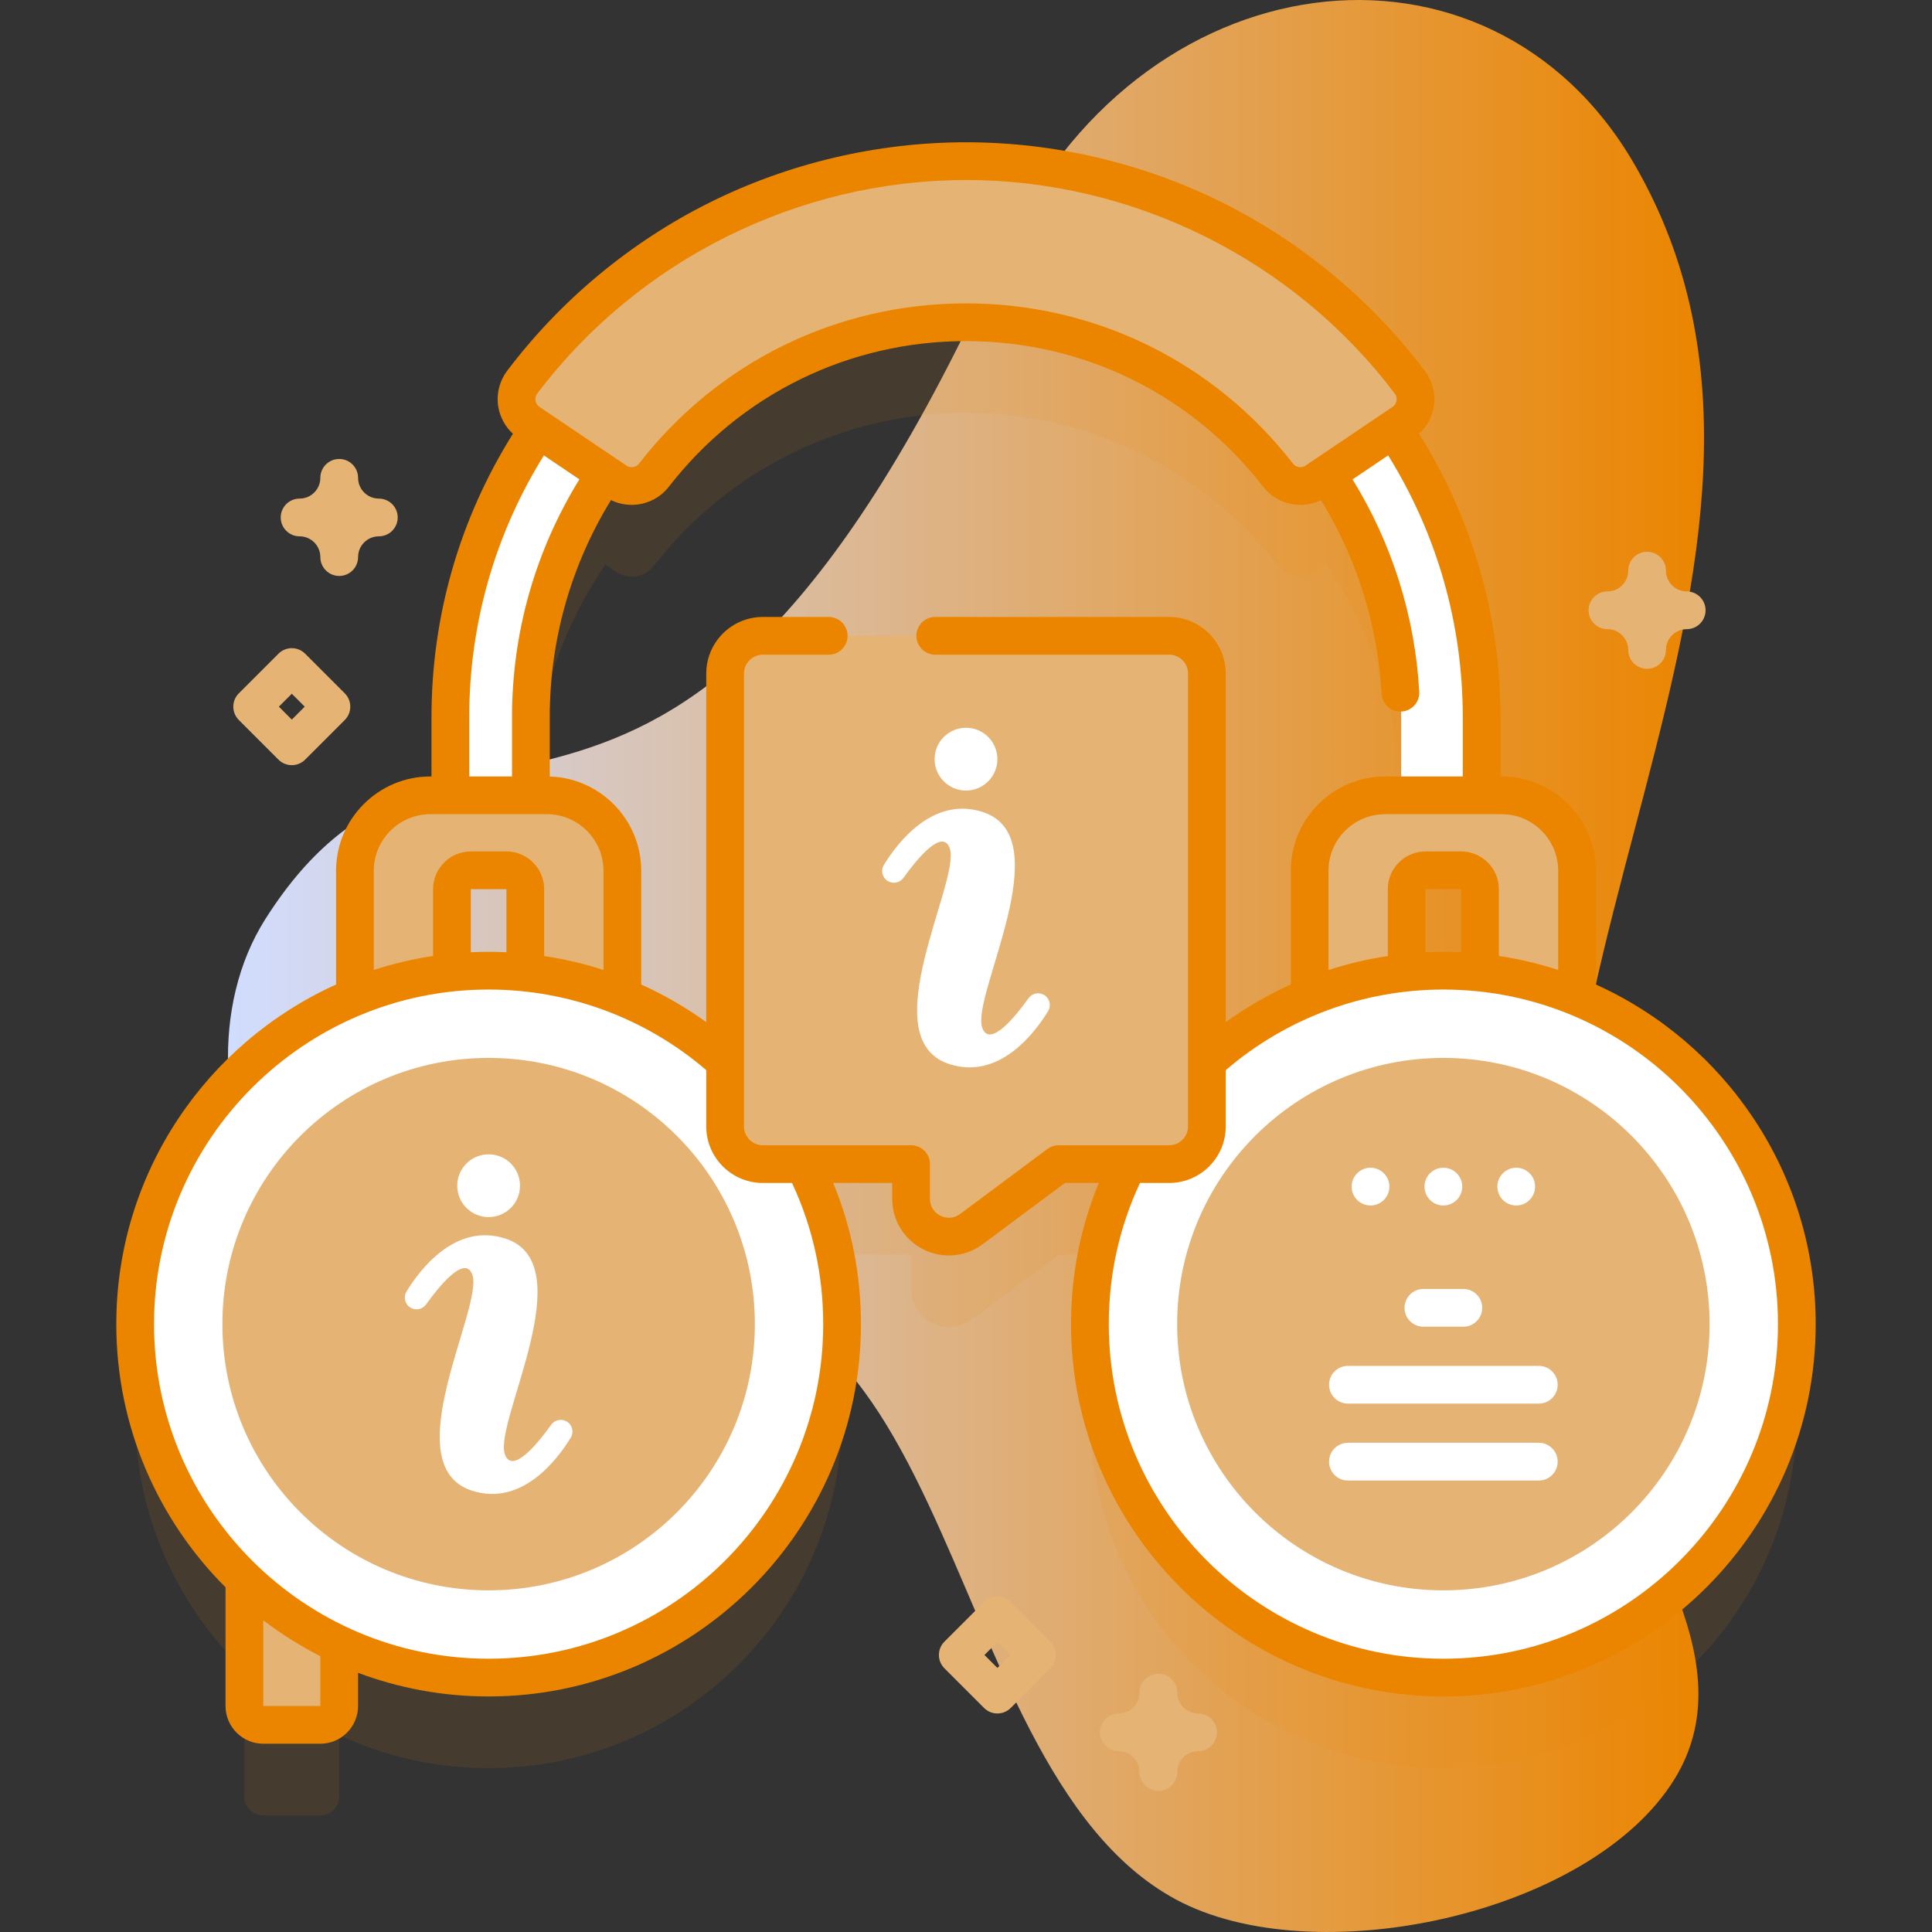 <?xml version="1.0"?>
<svg xmlns="http://www.w3.org/2000/svg" xmlns:xlink="http://www.w3.org/1999/xlink" xmlns:svgjs="http://svgjs.com/svgjs" version="1.1" width="512" height="512" x="0" y="0" viewBox="0 0 512 512" style="enable-background:new 0 0 512 512" xml:space="preserve" class=""><rect x="0" y="0" width="512" height="512" fill="#333333" stroke="none"/><g><linearGradient xmlns="http://www.w3.org/2000/svg" id="SVGID_1_" gradientUnits="userSpaceOnUse" x1="60.417" x2="451.583" y1="256" y2="256"><stop stop-opacity="1" stop-color="#d1ddff" offset="0"/><stop stop-opacity="1" stop-color="#eb8500" offset="1"/></linearGradient><g xmlns="http://www.w3.org/2000/svg"><g><path d="m423.959 378.118c-40.892-106.772 69.558-230.634 9.101-334.718-38.513-66.305-131.718-55.345-167.573 24.042-87.77 194.327-145.453 97.779-195.162 176.112-28.886 45.52 7.291 132.579 83.841 104.688 101.552-37 90.605 118.93 157.369 155.085 36.504 19.768 109.834 4.3 132.173-31.762 18.722-30.222-8.568-64.252-19.749-93.447z" fill="url(#SVGID_1_)" data-original="url(#SVGID_1_)" style=""/></g><g><g><g><path d="m417.941 288.181v-33.413c0-11.046-8.954-20-20-20h-5.288v-20.734c0-28.253-8.618-54.53-23.364-76.342l2.529-1.707c3.545-2.393 4.372-7.278 1.795-10.691-27.804-36.829-71.204-58.588-117.613-58.588-46.41 0-89.809 21.76-117.614 58.587-2.577 3.414-1.75 8.298 1.795 10.691l2.529 1.707c-14.745 21.812-23.364 48.089-23.364 76.342v20.734h-5.288c-11.046 0-20 8.954-20 20v33.413c-34.163 13.972-58.235 47.536-58.235 86.727 0 26.624 11.109 50.652 28.943 67.706v33.497c0 2.761 2.239 5 5 5h15.128c2.761 0 5-2.239 5-5v-16.299c12.029 5.62 25.445 8.765 39.598 8.765 51.732 0 93.668-41.937 93.668-93.669 0-15.267-3.667-29.672-10.146-42.406h28.435v9.204c0 8.224 9.374 12.932 15.971 8.022l23.143-17.226h18.422c-6.479 12.734-10.146 27.139-10.146 42.406 0 51.732 41.937 93.669 93.668 93.669s93.669-41.937 93.669-93.669c0-39.19-24.072-72.754-58.235-86.726zm-278.732-6.442c-3.194-.329-6.435-.5-9.716-.5-3.284 0-6.527.171-9.724.5v-22.102c0-2.761 2.239-5 5-5h9.44c2.761 0 5 2.239 5 5zm232.097-46.972h-4.235c-11.046 0-20 8.954-20 20v33.415c-10.079 4.123-19.269 9.962-27.232 17.136v-102.816c0-5.523-4.477-10-10-10h-107.678c-5.523 0-10 4.477-10 10v102.816c-7.963-7.175-17.154-13.014-27.233-17.136v-33.415c0-11.046-8.954-20-20-20h-4.235v-20.734c0-23.833 7.268-46 19.704-64.401l2.827 1.908c3.256 2.198 7.658 1.499 10.066-1.605 19.784-25.504 50.21-40.535 82.71-40.535 32.499 0 62.925 15.031 82.709 40.535 2.407 3.104 6.81 3.803 10.066 1.605l2.827-1.908c12.436 18.401 19.704 40.568 19.704 64.401zm20.915 46.971c-3.193-.329-6.433-.499-9.714-.499-3.284 0-6.529.171-9.726.501v-22.103c0-2.761 2.239-5 5-5h9.44c2.761 0 5 2.239 5 5z" fill="#eb8500" opacity=".1" data-original="#2626bb" style=""/><g><g><path d="m84.894 457.111h-15.128c-2.761 0-5-2.239-5-5v-35.891c0-2.761 2.239-5 5-5h15.128c2.761 0 5 2.239 5 5v35.891c0 2.762-2.238 5-5 5z" fill="#e5b474" data-original="#6582fd" style="" class=""/></g><g><g><g><g><path d="m140.694 220.884v-30.85c0-63.58 51.726-115.306 115.306-115.306s115.305 51.726 115.305 115.306v30.85h21.347v-30.85c0-75.351-61.302-136.654-136.653-136.654s-136.654 61.303-136.654 136.654v30.85z" fill="#ffffff" data-original="#ffffff" style=""/></g></g><g><g><path d="m348.775 127.54c-3.256 2.198-7.658 1.499-10.066-1.605-19.784-25.504-50.21-40.535-82.709-40.535-32.5 0-62.926 15.031-82.71 40.535-2.408 3.104-6.81 3.803-10.066 1.605l-23.043-15.556c-3.545-2.393-4.372-7.278-1.795-10.691 27.805-36.827 71.204-58.587 117.613-58.587s89.808 21.76 117.612 58.587c2.577 3.414 1.751 8.298-1.795 10.691z" fill="#e5b474" data-original="#6582fd" style="" class=""/></g></g></g><g fill="#6582fd"><path d="m164.929 230.767v41.65h-25.72v-36.78c0-2.761-2.239-5-5-5h-9.44c-2.761 0-5 2.239-5 5v36.78h-25.71v-41.65c0-11.046 8.954-20 20-20h30.87c11.045 0 20 8.955 20 20z" fill="#e5b474" data-original="#6582fd" style="" class=""/><path d="m417.941 230.767v41.65h-25.72v-36.78c0-2.761-2.239-5-5-5h-9.44c-2.761 0-5 2.239-5 5v36.78h-25.71v-41.65c0-11.046 8.954-20 20-20h30.87c11.046 0 20 8.955 20 20z" fill="#e5b474" data-original="#6582fd" style="" class=""/></g><g><g><g><g><circle cx="129.492" cy="350.908" fill="#ffffff" r="93.669" data-original="#ffffff" style=""/><circle cx="129.492" cy="350.908" fill="#e5b474" r="70.553" data-original="#6582fd" style="" class=""/></g><g><circle cx="382.508" cy="350.908" fill="#ffffff" r="93.669" data-original="#ffffff" style=""/><circle cx="382.508" cy="350.908" fill="#e5b474" r="70.553" data-original="#6582fd" style="" class=""/></g></g><g fill="#fff"><path d="m150.228 376.741c-1.391-.858-3.208-.496-4.158.833-3.244 4.539-10.34 13.473-12.286 7.779-2.923-8.555 20.742-50.383.189-57.106-13.265-4.34-22.717 8.249-26.236 14.005-.894 1.462-.44 3.37 1.019 4.27 1.391.858 3.208.496 4.158-.833 3.244-4.539 10.34-13.473 12.286-7.779 2.923 8.555-20.742 50.382-.189 57.106 13.265 4.34 22.717-8.249 26.236-14.005.894-1.463.44-3.37-1.019-4.27z" fill="#ffffff" data-original="#ffffff" style=""/><circle cx="129.492" cy="314.226" r="8.319" fill="#ffffff" data-original="#ffffff" style=""/></g></g><g><g fill="#fff"><circle cx="401.816" cy="314.462" r="5" fill="#ffffff" data-original="#ffffff" style=""/><circle cx="382.508" cy="314.462" r="5" fill="#ffffff" data-original="#ffffff" style=""/><circle cx="363.199" cy="314.462" r="5" fill="#ffffff" data-original="#ffffff" style=""/></g><g><g><path d="m387.799 351.59h-10.583c-2.761 0-5-2.239-5-5s2.239-5 5-5h10.583c2.761 0 5 2.239 5 5s-2.239 5-5 5z" fill="#ffffff" data-original="#ffffff" style=""/></g><g><path d="m407.799 371.972h-50.583c-2.761 0-5-2.239-5-5s2.239-5 5-5h50.583c2.761 0 5 2.239 5 5s-2.239 5-5 5z" fill="#ffffff" data-original="#ffffff" style=""/></g><g><path d="m407.799 392.354h-50.583c-2.761 0-5-2.239-5-5s2.239-5 5-5h50.583c2.761 0 5 2.239 5 5s-2.239 5-5 5z" fill="#ffffff" data-original="#ffffff" style=""/></g></g></g></g></g></g></g><g><path d="m202.161 168.502h107.677c5.523 0 10 4.477 10 10v120c0 5.523-4.477 10-10 10h-29.276l-23.143 17.226c-6.597 4.91-15.971.202-15.971-8.022v-9.204h-39.288c-5.523 0-10-4.477-10-10v-120c.001-5.523 4.478-10 10.001-10z" fill="#e5b474" data-original="#6582fd" style="" class=""/><path d="m422.939 260.909v-30.139c0-13.785-11.215-25-25-25h-.289v-15.74c0-26.711-7.45-52.56-21.579-75.075 2.027-1.871 3.416-4.379 3.874-7.125.56-3.357-.294-6.838-2.342-9.55-14.126-18.71-32.656-34.12-53.588-44.565-20.988-10.474-44.508-16.01-68.015-16.01-23.508 0-47.028 5.536-68.017 16.01-20.93 10.445-39.461 25.855-53.587 44.565-2.048 2.712-2.901 6.192-2.342 9.55.458 2.746 1.846 5.254 3.874 7.125-14.128 22.515-21.578 48.364-21.578 75.075v15.739h-.289c-13.785 0-25 11.215-25 25v30.139c-34.304 15.47-58.24 49.992-58.24 90.001 0 27.212 11.073 51.886 28.949 69.754v31.446c0 5.514 4.486 10 10 10h15.12c5.514 0 10-4.486 10-10v-8.797c10.772 4.047 22.431 6.267 34.601 6.267 54.407 0 98.67-44.263 98.67-98.67 0-13.034-2.473-25.581-7.348-37.408h15.637v4.204c0 5.707 3.168 10.843 8.268 13.404 2.146 1.078 4.453 1.609 6.747 1.609 3.157 0 6.29-1.007 8.941-2.98l21.813-16.237h8.969c-4.874 11.827-7.348 24.374-7.348 37.408 0 54.407 44.263 98.67 98.67 98.67s98.67-44.263 98.67-98.67c0-40.008-23.937-74.53-58.241-90zm-10-30.139v26.279c-5.074-1.649-10.325-2.901-15.72-3.711v-17.698c0-5.514-4.486-10-10-10h-9.439c-5.514 0-10 4.486-10 10v17.72c-5.347.804-10.6 2.038-15.71 3.694v-26.284c0-8.271 6.729-15 15-15h30.869c8.272 0 15 6.728 15 15zm-25.719 21.585c-1.561-.074-3.131-.115-4.71-.115-1.581 0-3.158.041-4.729.116v-16.716h9.439zm-244.843-148.049c26.759-35.441 69.235-56.601 113.624-56.601 44.388 0 86.863 21.159 113.622 56.601.55.729.523 1.491.459 1.881-.066.395-.291 1.134-1.062 1.653l-20.231 13.658s-.001 0-.001.001 0 0-.001.001l-2.81 1.897v.001c-1.07.722-2.527.492-3.318-.525-20.936-26.993-52.522-42.473-86.658-42.473-34.137 0-65.724 15.479-86.66 42.47-.789 1.017-2.248 1.25-3.318.525l-2.798-1.889c-.009-.006-.015-.014-.024-.02s-.019-.009-.027-.015l-20.194-13.632c-.771-.521-.995-1.26-1.062-1.654-.064-.388-.091-1.15.459-1.879zm-18.027 85.724c0-24.656 6.826-48.523 19.783-69.346l9.414 6.354c-11.692 18.937-17.856 40.606-17.856 62.991v15.739h-11.341zm-25.289 40.74c0-8.271 6.729-15 15-15h30.869c8.271 0 15 6.729 15 15v26.285c-5.114-1.657-10.37-2.892-15.72-3.696v-17.719c0-5.514-4.486-10-10-10h-9.44c-5.514 0-10 4.486-10 10v17.699c-5.391.81-10.638 2.061-15.709 3.709zm35.149 21.586c-1.569-.075-3.142-.115-4.72-.115-1.583 0-3.156.041-4.721.115v-16.716h9.44v16.716zm-49.32 199.754h-15.12v-22.712c4.726 3.604 9.782 6.795 15.12 9.511zm133.27-101.2c0 48.893-39.777 88.67-88.67 88.67s-88.67-39.777-88.67-88.67 39.777-88.67 88.67-88.67c21.23 0 41.615 7.579 57.671 21.353v14.909c0 8.271 6.729 15 15 15h7.733c5.483 11.719 8.266 24.287 8.266 37.408zm62.403-47.408c-1.075 0-2.123.347-2.985.989l-23.143 17.227c-1.549 1.152-3.503 1.324-5.229.457s-2.756-2.537-2.756-4.469v-9.204c0-2.762-2.238-5-5-5h-39.288c-2.757 0-5-2.243-5-5v-120c0-2.757 2.243-5 5-5h17.454c2.762 0 5-2.238 5-5s-2.238-5-5-5h-17.454c-8.271 0-15 6.729-15 15v92.373c-5.419-3.911-11.19-7.246-17.231-9.962v-30.143c0-13.53-10.805-24.576-24.239-24.981v-15.759c0-20.427 5.601-40.2 16.223-57.501 5.221 2.563 11.675 1.179 15.328-3.53 19.028-24.53 47.735-38.6 78.759-38.6 31.022 0 59.729 14.069 78.758 38.601 2.438 3.142 6.125 4.808 9.86 4.808 1.857 0 3.724-.417 5.458-1.265 9.5 15.484 15.038 33.119 16.051 51.314.148 2.662 2.354 4.722 4.987 4.722.094 0 .188-.003.283-.008 2.757-.153 4.867-2.513 4.714-5.271-1.111-19.954-7.209-39.293-17.673-56.252l9.428-6.365c12.958 20.822 19.783 44.69 19.783 69.346v15.739h-20.58c-13.785 0-25 11.215-25 25v30.144c-6.042 2.716-11.813 6.051-17.231 9.962v-92.373c0-8.271-6.729-15-15-15h-61.987c-2.762 0-5 2.238-5 5s2.238 5 5 5h61.987c2.757 0 5 2.243 5 5v120c0 2.757-2.243 5-5 5h-29.277zm101.947 136.078c-48.893 0-88.67-39.777-88.67-88.67 0-13.121 2.783-25.689 8.266-37.408h7.733c8.271 0 15-6.729 15-15v-14.909c16.056-13.773 36.441-21.353 57.671-21.353 48.893 0 88.67 39.777 88.67 88.67s-39.778 88.67-88.67 88.67z" fill="#eb8500" data-original="#2626bb" style=""/><g fill="#fff"><path d="m276.736 263.698c-1.391-.858-3.208-.496-4.158.833-3.244 4.539-10.34 13.473-12.286 7.779-2.923-8.555 20.742-50.383.189-57.106-13.265-4.34-22.717 8.249-26.236 14.005-.894 1.462-.44 3.37 1.019 4.27 1.391.858 3.208.496 4.158-.833 3.244-4.539 10.34-13.473 12.286-7.779 2.923 8.555-20.742 50.382-.189 57.106 13.265 4.34 22.717-8.249 26.236-14.005.894-1.462.44-3.369-1.019-4.27z" fill="#ffffff" data-original="#ffffff" style=""/><circle cx="256" cy="201.184" r="8.319" fill="#ffffff" data-original="#ffffff" style=""/></g></g></g><g fill="#6582fd"><path d="m436.494 177.234c-2.762 0-5-2.238-5-5 0-3.032-2.468-5.5-5.5-5.5-2.762 0-5-2.238-5-5s2.238-5 5-5c3.032 0 5.5-2.468 5.5-5.5 0-2.762 2.238-5 5-5s5 2.238 5 5c0 3.032 2.468 5.5 5.5 5.5 2.762 0 5 2.238 5 5s-2.238 5-5 5c-3.032 0-5.5 2.468-5.5 5.5 0 2.762-2.238 5-5 5z" fill="#e5b474" data-original="#6582fd" style="" class=""/><path d="m89.895 152.632c-2.762 0-5-2.238-5-5 0-3.032-2.468-5.5-5.5-5.5-2.762 0-5-2.238-5-5s2.238-5 5-5c3.032 0 5.5-2.468 5.5-5.5 0-2.762 2.238-5 5-5s5 2.238 5 5c0 3.032 2.468 5.5 5.5 5.5 2.762 0 5 2.238 5 5s-2.238 5-5 5c-3.032 0-5.5 2.468-5.5 5.5 0 2.762-2.239 5-5 5z" fill="#e5b474" data-original="#6582fd" style="" class=""/><path d="m306.984 474.587c-2.762 0-5-2.238-5-5 0-3.032-2.468-5.5-5.5-5.5-2.762 0-5-2.238-5-5s2.238-5 5-5c3.032 0 5.5-2.468 5.5-5.5 0-2.762 2.238-5 5-5s5 2.238 5 5c0 3.032 2.468 5.5 5.5 5.5 2.762 0 5 2.238 5 5s-2.238 5-5 5c-3.032 0-5.5 2.468-5.5 5.5 0 2.762-2.238 5-5 5z" fill="#e5b474" data-original="#6582fd" style="" class=""/><path d="m264.318 454.087c-1.279 0-2.56-.488-3.535-1.465l-10.5-10.5c-1.953-1.952-1.953-5.118 0-7.07l10.5-10.5c1.951-1.953 5.119-1.953 7.07 0l10.5 10.5c1.953 1.952 1.953 5.118 0 7.07l-10.5 10.5c-.975.977-2.255 1.465-3.535 1.465zm-3.428-15.5 3.429 3.429 3.429-3.429-3.429-3.429z" fill="#e5b474" data-original="#6582fd" style="" class=""/><path d="m77.33 202.774c-1.279 0-2.56-.488-3.535-1.465l-10.5-10.5c-1.953-1.952-1.953-5.118 0-7.07l10.5-10.5c1.951-1.953 5.119-1.953 7.07 0l10.5 10.5c1.953 1.952 1.953 5.118 0 7.07l-10.5 10.5c-.975.977-2.256 1.465-3.535 1.465zm-3.429-15.5 3.429 3.429 3.429-3.429-3.429-3.429z" fill="#e5b474" data-original="#6582fd" style="" class=""/></g></g></g></g></svg>
